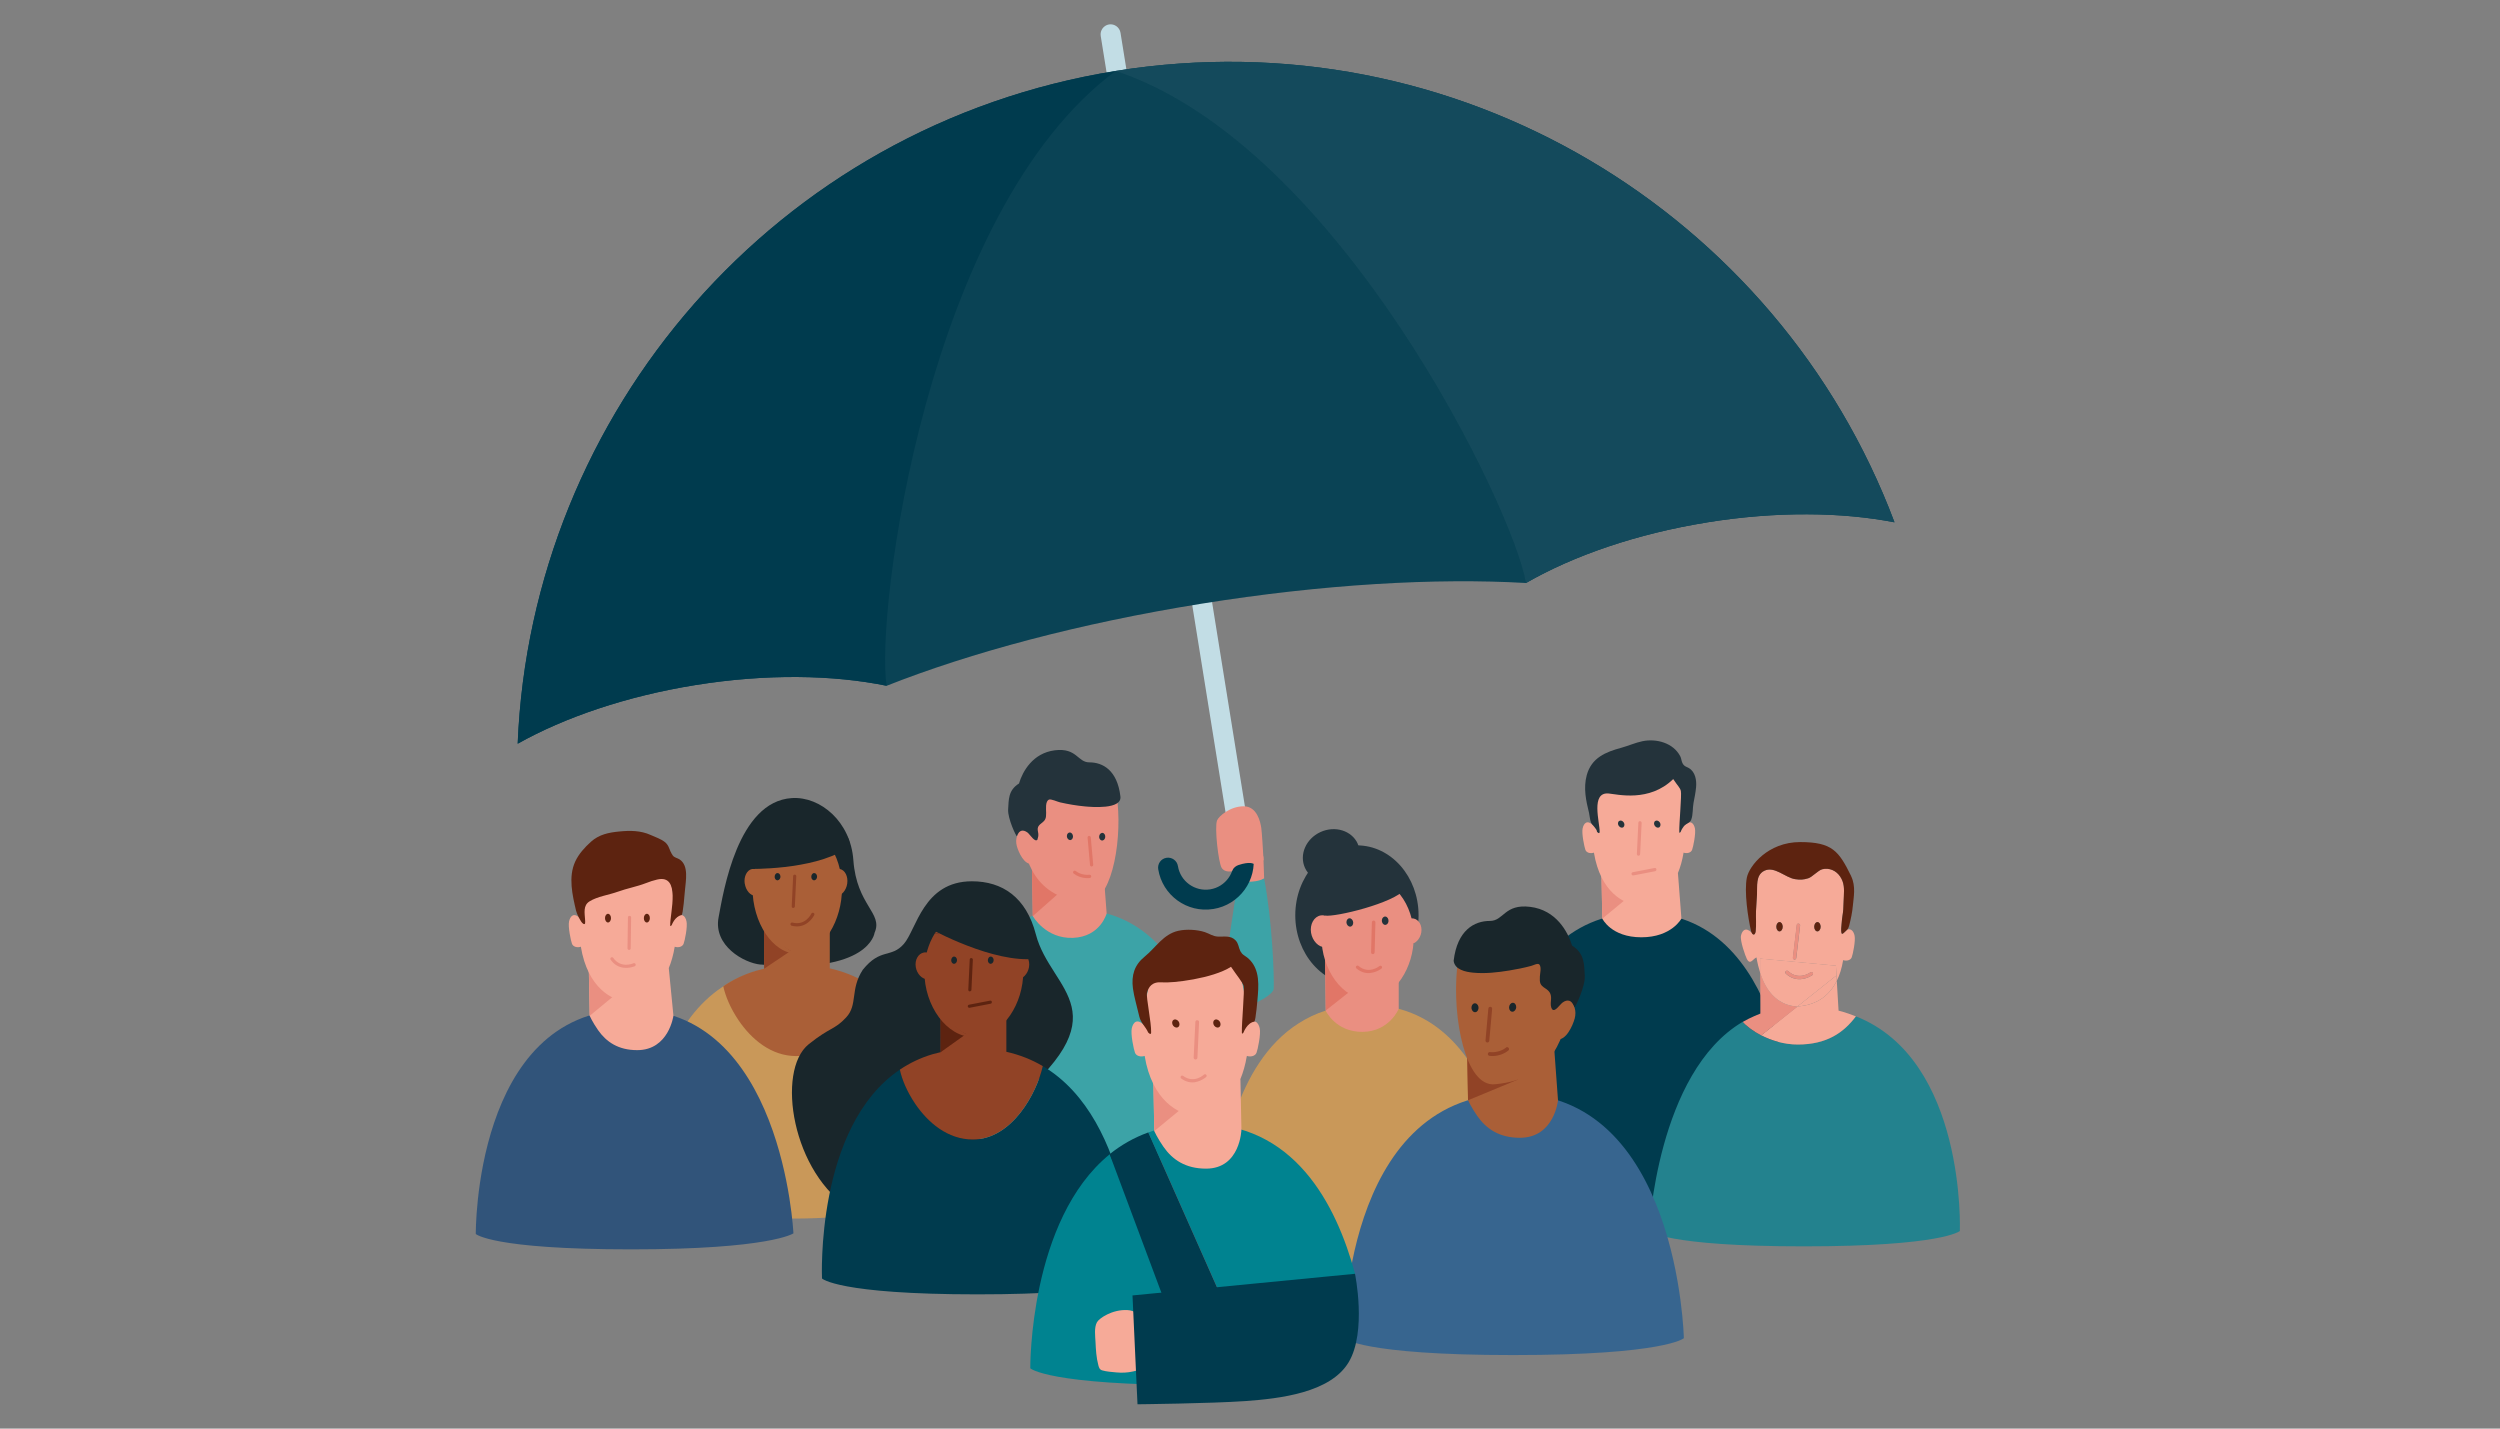 <?xml version="1.0" encoding="UTF-8"?><svg id="a" xmlns="http://www.w3.org/2000/svg" width="350" height="200" viewBox="0 0 350 200"><rect x="0" y="0" width="350" height="200" fill="#808080" stroke="none"/><g><path d="M209.06,157.86s-.27-29.65,20.43-30.07c20.7-.43,21.36,30.07,21.36,30.07,0,0-1.77,10.22-20.44,10.22s-21.36-10.22-21.36-10.22Z" fill="#003b4e"/><path d="M234.91,122.25l-10.73-1.13,.14,7.48s1.23,2.62,5.47,2.62,5.61-2.62,5.61-2.62l-.49-6.36Z" fill="#f6aa98"/><polygon points="224.18 121.13 224.32 128.61 232.29 122.04 224.18 121.13" fill="#ea8f81"/><path d="M234.9,122.25c.34-.82,.62-1.77,.8-2.88,.47,.16,1.03,.02,1.19-.38,.16-.41,.55-2.31,.4-3.02-.16-.71-.63-1.27-1.5-.4-.06-1.61,.07-4.55-.64-6.5,0-.21-.41-.35-.45-.47-.07-.21-.23-.39-.44-.57-.07-.11-.14-.21-.21-.3-.58-.73-2.57-1.02-4.62-.93-2.05-.09-4.04,.21-4.62,.93-.07,.09-.14,.19-.21,.3-.21,.17-.37,.36-.44,.57-.04,.12-.06,.29-.06,.5-.71,1.95-.97,4.86-1.03,6.47-.87-.87-1.34-.32-1.5,.4-.16,.71,.24,2.61,.39,3.02,.16,.41,.71,.54,1.19,.38,.91,5.53,4.2,7.21,6.15,7.34,0,0,.22,.01,.26,.01,0,0,0,0,0-.01,1.56-.11,3.97-1.21,5.34-4.47" fill="#f6aa98"/><path d="M235.44,106.55c-.06-.23-.1-.47-.21-.68-.98-1.88-3.35-2.5-5.29-2.1-1.01,.21-1.92,.63-2.93,.91-2.21,.6-4.2,1.39-4.87,3.86-.48,1.8-.1,3.55,.33,5.29,.1,.43,.11,.92,.27,1.31,.17,.41,.82,.86,.84,1.31,0,0,.36,.42,.37,0,.03-1.28-1.3-5.6,1.26-5.36,1.24,.12,5.7,1.25,9.04-2.02,.68,1.03,.96,1.2,1.07,1.67,.13,.57-.25,4.56-.22,5.71,0,.31,.2,0,.2,0,.1-.28,.27-.57,.46-.8,.35-.4,.84-.42,1.02-.92,.25-.65,.18-1.61,.31-2.31,.14-.73,.29-1.45,.36-2.19,.09-.97-.09-2.16-1.01-2.7-.32-.18-.61-.23-.82-.55-.09-.14-.14-.3-.19-.46Z" fill="#24333b"/><path d="M226.65,115.66c-.18-.23-.18-.54,0-.7,.18-.15,.46-.09,.64,.13,.18,.23,.17,.54,0,.7-.18,.16-.46,.09-.64-.14Z" fill="#24333b"/><path d="M231.7,115.66c-.18-.23-.18-.54,0-.7,.18-.15,.46-.09,.64,.13,.18,.23,.17,.54,0,.7-.18,.16-.46,.09-.64-.14Z" fill="#24333b"/><path d="M229.38,119.8h0c-.13,0-.22-.11-.22-.24l.21-4.37c0-.13,.09-.24,.24-.22,.13,0,.22,.11,.22,.24l-.21,4.37c0,.13-.11,.22-.24,.22Z" fill="#ea8f81"/><path d="M228.41,122.38h0c-.02-.13,.05-.25,.18-.27l3.04-.59c.12-.03,.25,.03,.27,.18,.02,.12-.06,.24-.18,.27l-3.04,.59c-.13,.02-.24-.06-.27-.18Z" fill="#ea8f81"/></g><g><path d="M259.83,142.3c-1.71,2.27-4.07,3.94-8.13,3.94-1.92,0-3.7-.56-5.13-1.29h0c-.15-.07-.27-.15-.41-.23-.12-.07-.25-.14-.37-.21-.18-.11-.35-.23-.52-.35-.1-.07-.2-.14-.3-.21-.17-.13-.32-.26-.47-.39-.07-.06-.14-.12-.21-.17-.12-.11-.22-.22-.32-.33-12.02,7.08-13.09,29.28-13.09,29.28,0,0,2.21,2.15,21.64,2.15s21.86-2.15,21.86-2.15c0,0,.9-23.98-14.55-30.05Z" fill="#23828e"/><path d="M257.4,141.51l-.12-2.01-.13-2.19c-1.44,2.93-3.95,3.48-5.52,3.6l-.04,.03-5.03,4c1.44,.74,3.22,1.29,5.13,1.29,4.05,0,6.42-1.66,8.13-3.94-1.63-.64-2.43-.8-2.43-.8Z" fill="#f6aa98"/><path d="M245.26,144.16c-.1-.07-.21-.14-.3-.21,.09,.07,.2,.14,.3,.21Z" fill="#e8f1f5"/><path d="M246.15,144.72c-.12-.07-.25-.14-.37-.21,.12,.07,.25,.14,.37,.21Z" fill="#e8f1f5"/><path d="M244.48,143.57c-.07-.06-.14-.12-.21-.17,.06,.06,.14,.11,.21,.17Z" fill="#e8f1f5"/><path d="M245.77,144.51c-.18-.11-.35-.23-.52-.35,.17,.12,.33,.23,.52,.35Z" fill="#c2dde5"/><path d="M244.96,143.96c-.17-.13-.32-.26-.47-.39,.15,.13,.3,.26,.47,.39Z" fill="#c2dde5"/><path d="M244.28,143.39c-.12-.11-.21-.22-.32-.33,0,0,0,0,0,0,.1,.11,.2,.22,.32,.33Z" fill="#c2dde5"/><path d="M246.56,144.95h0c-.14-.08-.28-.16-.42-.23,.14,.08,.27,.16,.41,.23Z" fill="#c2dde5"/><path d="M251.6,140.94l.04-.03s-.06,0-.08,0c0,0,0,0,0,0-1.68-.12-3.94-.99-5.13-4.74l.02,4.38v1.35s-1.42,.55-2.47,1.17c.1,.11,.2,.22,.32,.33,.06,.06,.14,.12,.21,.17,.15,.13,.3,.26,.47,.39,.09,.07,.2,.14,.3,.21,.17,.12,.34,.23,.52,.35,.12,.07,.25,.14,.37,.21,.14,.08,.28,.15,.42,.23l5.03-4" fill="#ea8f81"/><path d="M257.03,135.19l.12,2.12c.39-.78,.7-1.73,.89-2.89,.48,.16,1.04,.02,1.2-.39,.16-.41,.56-2.33,.4-3.05-.12-.55-.46-1.03-1.01-.84-.1,.11-.22,.21-.4,.38-.3,.28-.43,.36-.46-.18-.02-.39,.05-.78,.07-1.17,.03-.62,.18-1.25,.22-1.87,.04-.62,.05-1.23,.08-1.86,.05-.99,.07-1.84-.52-2.72-.55-.83-1.52-1.26-2.5-1.02-.57,.14-1.4,1.08-1.95,1.26-.69,.22-1.15,.23-1.84,.13-1.39-.2-2.91-1.89-4.34-1.17-1.23,.62-.95,2.18-1.01,3.32-.04,.76-.11,1.54-.14,2.31-.04,.95,.06,1.91-.05,2.85-.07,.56-.4,.56-.57,.15-.85-.82-1.32-.27-1.48,.43-.16,.72,.62,2.88,.82,3.27,.48,.94,.87-.05,1.35-.21,.13,.8,.31,1.51,.51,2.14v-1.97s10.62,.99,10.62,.99Zm-2.58-6.09c.25,0,.44,.3,.44,.66,0,.36-.21,.65-.46,.64-.25,0-.44-.3-.44-.66,0-.36,.21-.64,.46-.64Zm-2.91,.42c.02-.13,.12-.24,.27-.21,.13,.02,.23,.14,.21,.26l-.54,4.56c-.02,.13-.13,.22-.26,.21h0c-.13-.02-.23-.13-.21-.27l.54-4.56Zm-2.41-.42c.25,0,.44,.29,.44,.65,0,.36-.21,.65-.45,.65-.25,0-.45-.29-.45-.65,0-.36,.2-.65,.45-.65Z" fill="#f6aa98"/><path d="M257.11,136.55l-5.48,4.36c1.57-.12,4.08-.67,5.52-3.6l-.12-2.12,.08,1.37Z" fill="#f6aa98"/><path d="M251.55,140.92s0,0,0,0c.03,0,.06,0,.08,0l5.48-4.36-.08-1.37-10.62-.99v1.97c1.2,3.75,3.46,4.62,5.14,4.74Zm-1.54-4.95c.09-.1,.24-.1,.34-.01,1.46,1.36,3.04,.22,3.1,.18,.11-.08,.26-.06,.33,.05,.08,.11,.05,.26-.05,.33-.01,0-.72,.52-1.67,.57-.62,.03-1.35-.13-2.05-.78-.1-.09-.1-.24-.01-.34Z" fill="#f6aa98"/><path d="M259.16,122.65c-1.72-3.49-2.63-4.76-7.14-4.76s-7.13,3.34-7.46,4.97c-.39,1.96,.15,5.62,.59,7.52,.02,.07,.04,.1,.07,.16,.17,.42,.5,.41,.57-.15,.12-.94,.01-1.9,.05-2.85,.03-.77,.1-1.55,.14-2.31,.06-1.14-.22-2.7,1.01-3.32,1.44-.72,2.96,.98,4.34,1.17,.7,.1,1.16,.09,1.84-.13,.55-.18,1.39-1.12,1.95-1.26,.98-.24,1.94,.19,2.5,1.02,.59,.88,.57,1.73,.52,2.72-.03,.63-.04,1.24-.08,1.86-.04,.62-.19,1.26-.22,1.87-.02,.39-.09,.78-.07,1.17,.03,.54,.16,.46,.46,.18,.18-.17,.3-.27,.4-.38,.1-.12,.18-.26,.25-.53,.23-.9,.44-1.87,.52-2.8,.09-1.1,.46-2.71-.25-4.15Z" fill="#5d2310"/><path d="M254.43,130.39c.25,0,.45-.28,.46-.64,0-.36-.19-.65-.44-.66-.25,0-.45,.28-.46,.64,0,.36,.19,.65,.44,.66Z" fill="#5d2310"/><path d="M249.13,130.39c.25,0,.45-.29,.45-.65,0-.36-.2-.65-.44-.65-.25,0-.45,.29-.45,.65,0,.36,.2,.65,.45,.65Z" fill="#5d2310"/><path d="M251.21,134.33h0c.13,.01,.25-.08,.26-.21l.54-4.56c.02-.13-.08-.25-.21-.26-.15-.03-.25,.08-.27,.21l-.54,4.56c-.02,.13,.08,.25,.21,.26Z" fill="#ea8f81"/><path d="M252.06,137.08c.95-.05,1.66-.56,1.67-.57,.11-.08,.13-.23,.05-.33-.08-.11-.23-.13-.33-.05-.07,.05-1.64,1.18-3.1-.18-.1-.09-.25-.08-.34,.01-.09,.1-.08,.25,.01,.34,.7,.65,1.42,.81,2.05,.78Z" fill="#ea8f81"/></g><polygon points="176.98 122.99 176.87 119.89 173.31 120.1 173.21 125.46 176.98 122.99" fill="#ea8f81"/><path d="M198.6,128.14c0-5.41-3.86-9.79-8.63-9.79s-8.63,4.38-8.63,9.79,3.86,9.79,8.63,9.79,8.63-4.38,8.63-9.79Z" fill="#24333b"/><path d="M190.08,118.11c-.84-1.83-3.18-2.56-5.22-1.62-2.04,.94-3,3.18-2.16,5.02,.84,1.83,3.18,2.56,5.21,1.62,2.04-.94,3-3.18,2.16-5.02Z" fill="#24333b"/><path d="M173.29,123.36l-2.86,19.15s7.82-2.48,7.89-4.13c.07-1.65-.17-9.23-1.34-15.4-1.33,.76-3.69,.38-3.69,.38Z" fill="#3ca3a7"/><g><path d="M90.66,165.12s-1.41-29.36,20.5-29.91c20.7-.52,21.29,29.91,21.29,29.91,0,0-2.81,5.48-21.48,5.48s-20.31-5.48-20.31-5.48Z" fill="#c99859"/><path d="M106.47,135.04c-2.31-.22-6.62-2.64-5.87-6.6,.68-3.6,2.67-16.24,10.27-16.71,4.02-.25,8.22,3.34,8.6,8.68,.46,6.4,4.2,7.39,2.97,10.18,0,0-.7,5.87-15.96,4.44Z" fill="#19262b"/><path d="M116.17,135.57v-5.67h-9.19v5.72s-1.14,.29-1.14,.29c-1.71,.51-3.23,1.25-4.58,2.16,.28,1.36,1.02,3.12,2.14,4.77,1.79,2.64,4.56,5.01,8.06,5.01,5.52,0,8.98-6.53,9.81-10.27-1.51-.9-3.21-1.58-5.1-2.01Z" fill="#aa5f37"/><polygon points="106.95 129.57 106.98 135.62 114.91 130.3 106.95 129.57" fill="#914326"/><g><path d="M117.88,124.34c0-4.79-2.81-8.68-6.27-8.68-2,0-3.79,1.31-4.93,3.33,.15,0,.32,0,.5,0,0,0-.28-.24-.28,5.94s3.3,8.56,5.24,8.56c3.21-.42,5.74-4.61,5.74-9.15Z" fill="#aa5f37"/><path d="M118.61,123.71c.15-1-.31-1.91-1.03-2.05-.42-.08-.83,.13-1.13,.5,.03,0,.06,.01,.1,.02,0,0,.08-.05-.11,1.23-.2,1.34,.39,1.82,.69,1.98,.68,.04,1.34-.74,1.48-1.68Z" fill="#aa5f37"/><path d="M104.26,123.71c-.15-1,.31-1.91,1.03-2.05,.42-.08,.83,.13,1.13,.5-.03,0-.07,.01-.1,.02,0,0-.08-.05,.11,1.23,.2,1.34-.39,1.82-.68,1.98-.68,.04-1.34-.74-1.48-1.68Z" fill="#aa5f37"/><path d="M107.21,124.41c0-6.18-.03-5.42-.03-5.42-.18,0-.34,0-.5,0-.83,1.47-1.33,3.33-1.33,5.34,0,4.79,2.8,9.19,6.26,9.19,.18,0,.35-.01,.53-.04-2.15,0-4.93-2.65-4.93-9.09Z" fill="#aa5f37"/></g><path d="M104.91,121.65s8.78,.19,13.4-2.74c2.73-1.73-4.57-5.24-4.57-5.24,0,0-5.25-1.68-7.28,.81-2.03,2.48-1.54,7.17-1.54,7.17Z" fill="#19262b"/><path d="M113.58,122.8c-.02-.28,.14-.54,.36-.57,.22-.03,.42,.16,.45,.44,.02,.28-.14,.53-.36,.57-.22,.04-.43-.16-.45-.44Z" fill="#19262b"/><path d="M108.45,122.8c-.02-.28,.14-.54,.36-.57,.22-.03,.42,.16,.45,.44,.03,.28-.14,.53-.36,.57-.22,.04-.43-.16-.45-.44Z" fill="#19262b"/><path d="M111.05,127.12h0c-.12,0-.22-.11-.21-.23l.2-4.23c0-.12,.09-.23,.23-.21,.12,0,.22,.11,.21,.23l-.2,4.22c0,.12-.11,.21-.23,.21Z" fill="#914326"/><path d="M112.87,129.33c-.5,.31-1.18,.49-2.04,.27-.12-.03-.19-.15-.16-.28,.03-.12,.15-.19,.27-.16,1.82,.47,2.61-1.18,2.65-1.25,.05-.11,.19-.16,.3-.11,.11,.05,.16,.19,.11,.3,0,.01-.36,.75-1.12,1.22Z" fill="#914326"/></g><path d="M129.03,157.78s-.19-29.31,20.43-30.43c20.68-1.12,21.36,30.43,21.36,30.43,0,0-2.36,5.82-21.03,5.82s-20.76-5.82-20.76-5.82Z" fill="#3ca3a7"/><path d="M154.48,121.9l-10.02-1.13,.13,7.48s1.79,3.2,5.63,3.05c3.85-.15,4.71-3.42,4.71-3.42l-.45-5.99Z" fill="#ea8f81"/><polygon points="144.46 120.77 144.59 128.26 152.03 121.69 144.46 120.77" fill="#e17667"/><g><path d="M151.94,126.32c-7.2-.66-8.45-5.96-9.01-9.95-.37-2.56-.22-8.18,5.07-8.69,5.29-.5,7.99,.09,8.46,4.74,.6,5.91-.99,14.23-4.52,13.9Z" fill="#ea8f81"/><path d="M144.48,120.92c-1.07,.22-1.9-1.62-2.13-2.5-.24-.91,.04-1.77,.68-2.31,1.01-.86,1.92,.83,1.8,2.27-.12,1.46,.56,2.37-.35,2.54Z" fill="#ea8f81"/><path d="M152.88,121.3c.11-.03,.18-.13,.17-.24l-.34-3.83c-.01-.12-.12-.22-.24-.21-.13,.01-.22,.12-.21,.25l.34,3.83c.01,.13,.12,.22,.24,.21,.01,0,.02,0,.03,0Z" fill="#e17667"/><path d="M154.73,117.24c.05-.29-.1-.57-.33-.63-.23-.05-.46,.14-.51,.43-.05,.29,.1,.57,.34,.62,.23,.06,.46-.14,.5-.43Z" fill="#24333b"/><path d="M150.22,117.11c0-.29-.19-.55-.43-.56-.24-.01-.43,.21-.43,.5,0,.29,.2,.54,.43,.56,.24,.02,.43-.21,.43-.5Z" fill="#24333b"/><path d="M145.28,117.48c-.32,.63-1.1-.68-1.42-.92-.67-.5-1.22-.31-1.49,.5-.05,.17-1.32-2.47-1.23-3.76,.09-1.29-.02-2.66,1.52-3.61,.5-1.68,1.92-4.26,5.02-4.65,3.1-.38,3.17,1.7,4.84,1.69,1.86,0,3.91,1.09,4.34,4.78,.22,1.85-4.07,1.47-4.95,1.39-1.18-.11-2.35-.31-3.5-.57-.33-.07-1.25-.5-1.54-.39-.56,.22-.41,1.38-.41,1.85,0,.78-.06,1.01-.69,1.49-.97,.74-.15,1.15-.48,2.09-.01,.03-.02,.06-.04,.09Z" fill="#24333b"/><path d="M150.59,121.93c.62,.49,1.36,.53,1.37,.53h0c.17,.02,.36,.03,.55,0,.12-.01,.24,.07,.26,.2,.02,.13-.07,.24-.2,.26-.17,.02-.33,.03-.48,.02-.69-.03-1.21-.29-1.28-.34-.03-.02-.06-.03-.09-.04-.13-.07-.27-.16-.4-.26-.1-.08-.12-.22-.04-.32,.08-.1,.22-.12,.32-.04Z" fill="#e17667"/></g><g><path d="M190.8,140.65c-1.91,.04-3.63,.33-5.2,.83-1.38,.44-2.63,1.04-3.77,1.77-4.52,2.86-7.26,7.72-8.92,12.59-2.61,7.66-2.55,15.35-2.55,15.35,0,0,2.42,9.36,21.09,9.36s20.7-9.36,20.7-9.36c0,0-.66-30.97-21.36-30.54Z" fill="#c99859"/><path d="M195.82,135.38l-10.34-4.28,.11,10.38s1.38,3.01,5.16,2.98c3.78-.03,5.07-3.23,5.07-3.23v-5.85Z" fill="#ea8f81"/><polygon points="185.49 132.16 185.62 141.46 193.59 135.17 185.49 132.16" fill="#e17667"/><path d="M197.94,131.15c0-4.58-2.89-8.29-6.46-8.29-2.07,0-3.9,1.25-5.09,3.18,.16,0,.33,0,.51,0,0,0-.29-.23-.29,5.67s3.4,8.18,5.4,8.18c3.31-.4,5.92-4.4,5.92-8.74Z" fill="#ea8f81"/><path d="M198.98,130.55c.16-.95-.33-1.83-1.09-1.96-.44-.07-.87,.12-1.19,.48,.03,0,.07,.01,.11,.02,0,0,.09-.05-.12,1.18-.21,1.28,.41,1.74,.72,1.89,.72,.04,1.41-.7,1.57-1.61Z" fill="#ea8f81"/><path d="M186.95,131.22c0-5.9-.03-5.17-.03-5.17-.19,0-.36,0-.52,0-.88,1.41-1.4,3.18-1.4,5.1,0,4.58,2.96,8.78,6.61,8.78,.19,0,.37-.01,.55-.04-2.27,0-5.21-2.53-5.21-8.68Z" fill="#ea8f81"/><path d="M192.23,133.58c.12-.02,.21-.12,.22-.24l.11-4.21c0-.14-.1-.25-.24-.25-.14,0-.25,.1-.26,.24l-.11,4.21c0,.14,.1,.25,.24,.25,.01,0,.03,0,.04,0Z" fill="#e17667"/><path d="M194.39,128.98c.03-.32-.15-.62-.41-.66-.26-.04-.49,.18-.52,.5-.03,.32,.15,.61,.41,.66,.26,.04,.49-.18,.52-.5Z" fill="#24333b"/><path d="M189.45,129.15c-.02-.32-.25-.59-.51-.59-.26,0-.45,.26-.44,.58,.02,.32,.25,.58,.51,.59,.26,0,.46-.26,.44-.58Z" fill="#24333b"/><path d="M183.55,130.6c-.2-1.19,.41-2.28,1.35-2.44,.55-.09,1.09,.15,1.49,.6-.04,0-.09,.01-.14,.02,0,0-.11-.06,.15,1.47,.27,1.6-.51,2.17-.9,2.35-.9,.04-1.76-.88-1.95-2Z" fill="#ea8f81"/><path d="M191.86,136.22c-.59,.06-1.28-.06-1.96-.64-.1-.08-.11-.22-.03-.32,.08-.09,.22-.11,.32-.03,1.44,1.21,2.87,.07,2.93,.02,.1-.08,.24-.06,.32,.03,.08,.1,.06,.24-.03,.32,0,0-.65,.52-1.54,.61Z" fill="#e17667"/></g><g><path d="M188.16,187.35s-.31-33.75,23.26-34.24c23.57-.48,24.32,34.24,24.32,34.24,0,0-2.65,2.36-23.91,2.36s-23.67-2.36-23.67-2.36Z" fill="#37658f"/><path d="M217.59,146.8l-12.22-1.28,.16,8.52s.45,1,1.29,2.2c1.25,1.79,3.07,3.05,5.96,3.05,4.83,0,5.34-5.25,5.34-5.25l-.53-7.24Z" fill="#aa5f37"/><polygon points="205.37 145.52 205.52 154.04 212.51 151.14 205.37 145.52" fill="#914326"/><g><path d="M209.27,151.8c8.41-.77,9.86-6.96,10.52-11.62,.43-2.99,.26-9.55-5.92-10.14-6.18-.58-9.33,.1-9.88,5.53-.7,6.9,1.16,16.61,5.28,16.23Z" fill="#aa5f37"/><path d="M217.97,145.49c1.25,.26,2.22-1.9,2.49-2.91,.28-1.06-.05-2.06-.8-2.7-1.18-1-2.24,.97-2.1,2.65,.14,1.71-.65,2.77,.41,2.96Z" fill="#aa5f37"/><path d="M208.17,145.94c-.12-.03-.21-.15-.2-.28l.4-4.47c.01-.14,.14-.25,.29-.24,.15,.01,.25,.14,.24,.29l-.4,4.47c-.01,.15-.14,.25-.29,.24-.01,0-.03,0-.04,0Z" fill="#914326"/><path d="M206.01,141.2c-.05-.34,.12-.67,.39-.73,.27-.06,.53,.16,.59,.5,.05,.34-.12,.66-.39,.73-.27,.06-.53-.16-.59-.5Z" fill="#19262b"/><path d="M211.27,141.05c0-.34,.23-.64,.5-.66,.28-.02,.5,.24,.5,.59,0,.34-.23,.64-.5,.66-.28,.02-.5-.24-.5-.59Z" fill="#19262b"/><path d="M217.3,141.29c.37,.47,1.06-.62,1.4-.89,.77-.61,1.42-.33,1.73,.59,.05,.2,1.54-2.89,1.44-4.39-.1-1.5,.02-3.1-1.78-4.22-.59-1.96-2.25-4.98-5.86-5.42-3.62-.45-3.7,1.98-5.65,1.97-2.17,0-4.56,1.28-5.07,5.58,.14,1.25,1.69,1.56,2.7,1.66,1.69,.17,3.43-.03,5.09-.3,1.03-.17,2.05-.37,3.05-.64,.36-.09,.98-.47,1.19-.16,.28,.39,.06,1.22,.04,1.66-.04,.87,.02,1.17,.74,1.63,.58,.37,.86,.74,.83,1.47-.02,.39-.1,.81,.02,1.2,.04,.11,.08,.2,.13,.26Z" fill="#19262b"/><path d="M210.84,146.67c-.73,.57-1.59,.62-1.6,.62h0c-.2,.03-.42,.03-.64,0-.15-.02-.28,.09-.3,.23-.02,.15,.09,.28,.23,.3,.19,.02,.38,.03,.56,.02,.81-.03,1.41-.34,1.49-.4,.04-.02,.07-.03,.11-.05,.16-.09,.32-.19,.47-.31,.12-.09,.14-.26,.05-.38-.09-.12-.26-.13-.38-.05Z" fill="#914326"/></g></g><g><path d="M119.32,169.43c-8.48-5.07-10.69-19.55-6.11-23.23,3.04-2.44,3.61-1.99,5.26-3.77,1.65-1.78,.52-3.9,2.32-6.66,2.49-3.1,3.95-1.58,5.74-3.61,1.79-2.03,2.72-8.78,9.54-8.78,4.23,0,7.6,2.21,8.95,7.43,2.09,8.1,12.69,10.78-4.3,24.46-6.1,4.91-5.34,13.82-21.4,14.16Z" fill="#19262b"/><path d="M145.99,149.26c-.83,3.74-4.29,10.27-9.81,10.27s-9.47-6.23-10.2-9.78c-11.85,7.99-10.9,29.24-10.9,29.24,0,0,2.22,2.22,21.74,2.22s21.96-2.22,21.96-2.22c0,0-.01-22.18-12.78-29.73Z" fill="#003b4e"/><path d="M140.89,147.25v-5.67h-9.19v5.72s-1.14,.29-1.14,.29c-1.71,.51-3.23,1.25-4.58,2.16,.28,1.36,1.02,3.12,2.14,4.77,1.79,2.64,4.56,5.01,8.06,5.01,5.52,0,8.98-6.53,9.81-10.27-1.51-.9-3.21-1.58-5.1-2.01Z" fill="#914326"/><polygon points="131.66 140.93 131.7 147.3 139.61 141.66 131.66 140.93" fill="#5d2310"/><g><path d="M143.26,136.02c0-4.79-3.1-8.68-6.92-8.68-2.21,0-4.18,1.31-5.45,3.33,.17,0,.35,0,.55,0,0,0-.31-.24-.31,5.94s3.64,8.56,5.79,8.56c3.55-.42,6.34-4.61,6.34-9.15Z" fill="#914326"/><path d="M144.06,135.4c.17-1-.34-1.91-1.14-2.05-.46-.08-.92,.13-1.25,.5,.03,0,.07,.01,.11,.02,0,0,.09-.05-.12,1.23-.23,1.34,.43,1.82,.76,1.98,.75,.04,1.48-.74,1.64-1.68Z" fill="#914326"/><path d="M128.21,135.4c-.17-1,.34-1.91,1.14-2.05,.46-.08,.92,.13,1.25,.5-.04,0-.07,.01-.11,.02,0,0-.09-.05,.12,1.23,.23,1.34-.43,1.82-.76,1.98-.75,.04-1.48-.74-1.64-1.68Z" fill="#914326"/><path d="M131.46,136.09c0-6.18-.03-5.42-.03-5.42-.2,0-.38,0-.55,0-.92,1.47-1.47,3.33-1.47,5.34,0,4.79,3.1,9.19,6.92,9.19,.2,0,.39-.01,.58-.04-2.38,0-5.45-2.65-5.45-9.09Z" fill="#914326"/></g><path d="M129.42,129.59s8.25,4.73,14.43,4.7c3.66-.02-1.23-6.44-1.23-6.44,0,0-4.02-3.95-7.45-2.99-3.44,.96-5.75,4.73-5.75,4.73Z" fill="#19262b"/><path d="M138.3,134.49c-.02-.28,.14-.54,.36-.57,.22-.03,.42,.16,.45,.44,.02,.28-.14,.53-.36,.57-.22,.04-.43-.16-.45-.44Z" fill="#19262b"/><path d="M133.17,134.49c-.02-.28,.14-.54,.36-.57,.22-.03,.42,.16,.45,.44,.03,.28-.14,.53-.36,.57-.22,.04-.43-.16-.45-.44Z" fill="#19262b"/><path d="M135.77,138.8h0c-.12,0-.22-.11-.21-.23l.2-4.23c0-.12,.09-.23,.23-.21,.12,0,.22,.11,.21,.23l-.2,4.22c0,.12-.11,.21-.23,.21Z" fill="#5d2310"/><path d="M135.49,140.92h0c-.02-.12,.05-.24,.17-.26l2.94-.57c.12-.02,.24,.03,.26,.17,.02,.12-.05,.24-.17,.26l-2.94,.57c-.12,.02-.23-.05-.26-.17Z" fill="#5d2310"/></g><path d="M173.69,118c-.76,.12-1.48-.4-1.61-1.16L154.1,5.03c-.12-.76,.4-1.48,1.16-1.61,.76-.12,1.48,.4,1.61,1.16l17.98,111.81c.12,.76-.4,1.48-1.16,1.61Z" fill="#c2dde5"/><path d="M169.85,127.26c-3.66,.59-7.11-1.91-7.7-5.57-.12-.76,.39-1.48,1.16-1.6,.76-.12,1.48,.4,1.6,1.16,.34,2.14,2.37,3.6,4.51,3.26,2.14-.34,3.6-2.37,3.26-4.51-.12-.76,.39-1.48,1.16-1.6,.76-.12,1.48,.4,1.6,1.16,.59,3.66-1.91,7.11-5.57,7.7Z" fill="#003b4e"/><path d="M97.36,95.91c9.92-1.6,19.27-1.44,26.77,.1,11.69-4.63,27.03-8.76,44.06-11.49,17.03-2.74,32.89-3.63,45.45-2.9,6.64-3.82,15.47-6.9,25.39-8.49,9.67-1.56,18.8-1.45,26.2,0C248.91,29.69,203.79,2.28,156.21,9.93c-47.58,7.65-81.84,47.83-83.73,94.19,6.58-3.69,15.21-6.65,24.88-8.21Z" fill="#003b4e"/><g opacity=".04"><path d="M97.36,95.91c9.92-1.6,19.27-1.44,26.77,.1,11.69-4.63,27.03-8.76,44.06-11.49,17.03-2.74,32.89-3.63,45.45-2.9,6.64-3.82,15.47-6.9,25.39-8.49,9.67-1.56,18.8-1.45,26.2,0C248.91,29.69,203.79,2.28,156.21,9.93c-47.58,7.65-81.84,47.83-83.73,94.19,6.58-3.69,15.21-6.65,24.88-8.21Z" fill="#fff"/></g><path d="M97.36,95.91c9.92-1.6,19.27-1.44,26.77,.1-1.6-9.95,5.52-66.37,32.07-86.08-47.58,7.65-81.84,47.83-83.73,94.19,6.58-3.69,15.21-6.65,24.88-8.21Z" fill="#003b4e"/><path d="M239.03,73.13c-9.92,1.6-18.75,4.67-25.39,8.49-1.6-9.95-26.05-61.29-57.44-71.69,47.58-7.65,92.7,19.76,109.03,63.19-7.4-1.44-16.53-1.55-26.2,0Z" fill="#003b4e"/><g opacity=".08"><path d="M239.03,73.13c-9.92,1.6-18.75,4.67-25.39,8.49-1.6-9.95-26.05-61.29-57.44-71.69,47.58-7.65,92.7,19.76,109.03,63.19-7.4-1.44-16.53-1.55-26.2,0Z" fill="#fff"/></g><path d="M175.49,120.94s-.47-.37-2.09,.16c-.72,.24-.93,.87-.93,.87,0,0-.97,.24-1.43-.46-.46-.7-1.03-5.71-.65-6.65,.23-.58,1.82-1.98,3.72-1.98s2.35,2.23,2.47,3.03c.08,.6,.23,2.84,.32,4.52l-1.41,.51Z" fill="#ea8f81"/><g><path d="M66.61,172.75s-.28-31,21.36-31.44c21.64-.44,23.11,31.36,23.11,31.36,0,0-3.22,2.24-22.74,2.24s-21.74-2.16-21.74-2.16Z" fill="#31547a"/><path d="M93.63,135.56l-11.22-1.18,.14,7.82s.41,.92,1.18,2.02c1.15,1.64,2.82,2.8,5.48,2.8,4.43,0,5.07-4.82,5.07-4.82l-.65-6.65Z" fill="#f6aa98"/><polygon points="82.41 134.38 82.56 142.21 90.89 135.34 82.41 134.38" fill="#ea8f81"/><path d="M93.62,135.55c.36-.85,.65-1.85,.84-3.01,.5,.17,1.07,.02,1.24-.4,.17-.42,.58-2.41,.41-3.15-.16-.75-.66-1.32-1.57-.41-.06-1.68-.33-4.72-1.08-6.76,0-.22-.02-.4-.06-.52-.08-.21-.24-.41-.46-.59-.07-.11-.14-.22-.22-.31-.61-.76-2.69-1.07-4.83-.98-2.14-.09-4.22,.21-4.83,.98-.08,.1-.15,.2-.22,.31-.22,.18-.38,.38-.46,.59-.04,.12-.06,.3-.06,.52-.75,2.04-1.01,5.08-1.08,6.76-.91-.91-1.4-.33-1.57,.41-.17,.74,.25,2.73,.41,3.15,.17,.42,.75,.57,1.24,.4,.95,5.78,4.39,7.54,6.43,7.68,0,0,.23,.01,.27,.01,0,0,0-.01,0-.01,1.63-.11,4.15-1.26,5.59-4.67" fill="#f6aa98"/><path d="M93.89,119.26c-.21-.49-.32-.99-.82-1.38-.56-.44-1.33-.69-1.97-.98-1.41-.64-2.9-.64-4.41-.49-1.46,.14-2.81,.41-3.95,1.43-.89,.8-1.72,1.71-2.22,2.8-.98,2.15-.38,4.69,.13,6.87,.1,.41,.64,1.59,.99,1.81,.35,.22,.29-.23,.27-.56-.06-.95-.29-1.99,.61-2.56,1.11-.7,2.73-.91,3.97-1.36,1.3-.47,2.67-.71,3.96-1.21,.51-.2,1.02-.37,1.54-.49,3.4-.81,1.8,4.71,1.84,6.37,0,.32,.21,0,.21,0,0,0,.46-1.25,1.38-1.4,.2-.03,.44-3.09,.47-3.44,.11-1.33,.58-3.5-.76-4.36-.3-.19-.71-.24-.93-.53-.13-.17-.22-.35-.3-.53Z" fill="#5d2310"/><path d="M90.14,128.53c0-.34,.2-.61,.43-.6,.23,0,.42,.28,.41,.62,0,.34-.2,.61-.43,.6-.23,0-.42-.28-.41-.62Z" fill="#5d2310"/><path d="M84.7,128.54c0-.34,.19-.61,.42-.61,.23,0,.42,.27,.42,.61,0,.34-.19,.61-.42,.61-.23,0-.42-.28-.42-.61Z" fill="#5d2310"/><path d="M88.07,132.99h0c-.12,0-.22-.1-.22-.23l.06-4.32c0-.12,.08-.24,.23-.22,.13,0,.23,.1,.22,.23l-.06,4.32c0,.12-.1,.22-.23,.22Z" fill="#ea8f81"/><path d="M87.22,135.47c-.58-.09-1.22-.38-1.73-1.11-.07-.1-.05-.24,.05-.31,.1-.07,.24-.05,.31,.05,1.09,1.53,2.75,.79,2.83,.76,.11-.05,.25,0,.3,.11,.05,.11,0,.25-.11,.3-.01,0-.77,.34-1.65,.2Z" fill="#ea8f81"/></g><g><g><path d="M167.49,157.32c-2.51,.05-4.73,.5-6.72,1.22l10.58,23.86-5.65,2.5-10.33-23.31c-11.31,9.18-11.13,29.97-11.13,29.97,0,0,2.41,2.36,23.67,2.36,2.94,0,5.53-.04,7.8-.12l14-15.46c-2.63-9.75-8.56-21.29-22.21-21.01Z" fill="#008390"/><path d="M171.34,182.4l-10.58-23.86c-2.04,.74-3.84,1.78-5.41,3.05l8.71,23.31,7.28-2.5Z" fill="#003b4e"/></g><g><path d="M173.66,151.12l-12.22-1.28,.16,8.52s.45,1,1.29,2.2c1.25,1.79,3.07,3.05,5.96,3.05,4.82,0,4.95-5.47,4.95-5.47l-.14-7.02Z" fill="#f6aa98"/><polygon points="161.44 149.84 161.6 158.35 170.67 150.88 161.44 149.84" fill="#ea8f81"/><path d="M173.64,151.11c.39-.93,.71-2.02,.92-3.28,.54,.18,1.17,.02,1.35-.44,.18-.46,.63-2.62,.45-3.43-.18-.81-.72-1.44-1.71-.45-.07-1.83-.36-5.14-1.17-7.36,0-.24-.02-.43-.07-.57-.08-.23-.26-.45-.5-.64-.08-.12-.16-.24-.24-.34-.66-.83-2.93-1.16-5.26-1.06-2.33-.1-4.6,.23-5.26,1.06-.08,.1-.16,.22-.24,.34-.24,.2-.42,.41-.5,.64-.05,.13-.07,.33-.07,.57-.81,2.22-1.1,5.53-1.18,7.36-.99-.99-1.53-.36-1.71,.45-.18,.81,.27,2.97,.45,3.43,.18,.46,.81,.62,1.35,.44,1.04,6.29,4.79,8.21,7,8.36,0,0,.25,.02,.29,.02,0,0,0-.01,0-.02,1.77-.12,4.52-1.37,6.09-5.08" fill="#f6aa98"/><path d="M173.85,133.45c-.07-.08-.13-.17-.19-.27-.26-.5-.25-1.07-.67-1.52-.71-.75-1.61-.49-2.51-.54-.69-.04-1.14-.4-1.79-.62-1.08-.36-2.6-.44-3.72-.19-2.09,.46-3.16,2.35-4.72,3.62-1.43,1.16-1.88,2.6-1.64,4.45,.08,.6,.22,1.21,.37,1.82,.18,.72,.36,1.44,.53,2.15,.2,.85,.88,1.39,1.23,2.19,0,0,.41,.48,.42,0,.04-1.4-.72-4.91-.58-5.52,.19-.81,.69-1.62,2.12-1.49,1.41,.13,7.09-.53,9.64-2.18,.77,1.17,1.64,2.16,1.77,2.7,.15,.64-.29,5.2-.25,6.5,0,.35,.23,0,.23,0,0,0,.5-1.36,1.5-1.52,.22-.03,.48-3.36,.51-3.74,.08-1.01,.12-2.07-.13-3.06-.22-.86-.65-1.61-1.35-2.17-.29-.23-.55-.35-.76-.58Z" fill="#5d2310"/><path d="M164.25,143.61c-.2-.26-.2-.62,0-.79,.2-.18,.52-.11,.73,.15,.2,.26,.2,.62,0,.79-.2,.18-.52,.11-.73-.15Z" fill="#5d2310"/><path d="M170,143.61c-.2-.26-.2-.62,0-.79,.2-.18,.52-.11,.73,.15,.2,.26,.2,.62,0,.79-.2,.18-.52,.11-.73-.15Z" fill="#5d2310"/><path d="M167.36,148.33h0c-.14,0-.25-.13-.25-.27l.24-4.98c0-.14,.1-.27,.27-.25,.15,0,.26,.13,.25,.27l-.23,4.98c0,.14-.13,.25-.27,.25Z" fill="#ea8f81"/></g><path d="M159.15,191.88c-.2,.05-.39,.1-.56,.13-.74,.17-1.51,.2-2.28,.13-.64-.06-1.4-.11-2.01-.29-.37-.11-.45-.42-.53-.71-.29-1.07-.35-2.2-.4-3.28-.04-.82-.21-1.98,.2-2.74,.29-.55,2.14-1.82,4.26-1.71,2.12,.11,2.51,2.3,2.6,3.09,0,.04,0,.08,.01,.13,.06,.69,.06,1.38,.08,2.07,.01,.45,.02,.91,.02,1.36,0,.35,.06,.75-.1,1.08-.2,.4-.77,.62-1.3,.76Z" fill="#f6aa98"/><path d="M158.55,181.36l31.15-3.03s1.67,8.09-.88,12.37c-2.55,4.29-9.64,5.1-14.46,5.45-4.82,.34-15.11,.45-15.11,.45l-.7-15.23Z" fill="#003b4e"/><path d="M167.37,151.5c-.58,.1-1.28,.02-2-.51-.1-.08-.12-.21-.05-.32,.07-.1,.22-.12,.31-.05,1.52,1.11,2.86-.11,2.92-.17,.09-.08,.23-.08,.32,.01,.09,.09,.08,.23-.01,.32,0,0-.62,.56-1.5,.71Z" fill="#ea8f81"/></g><path d="M185.49,128.18c1.42,.26,9.74-1.77,11.16-3.67,1.42-1.9-1.94-4.43-5-3.74-3.06,.69-7.65,7.14-6.16,7.41Z" fill="#24333b"/></svg>